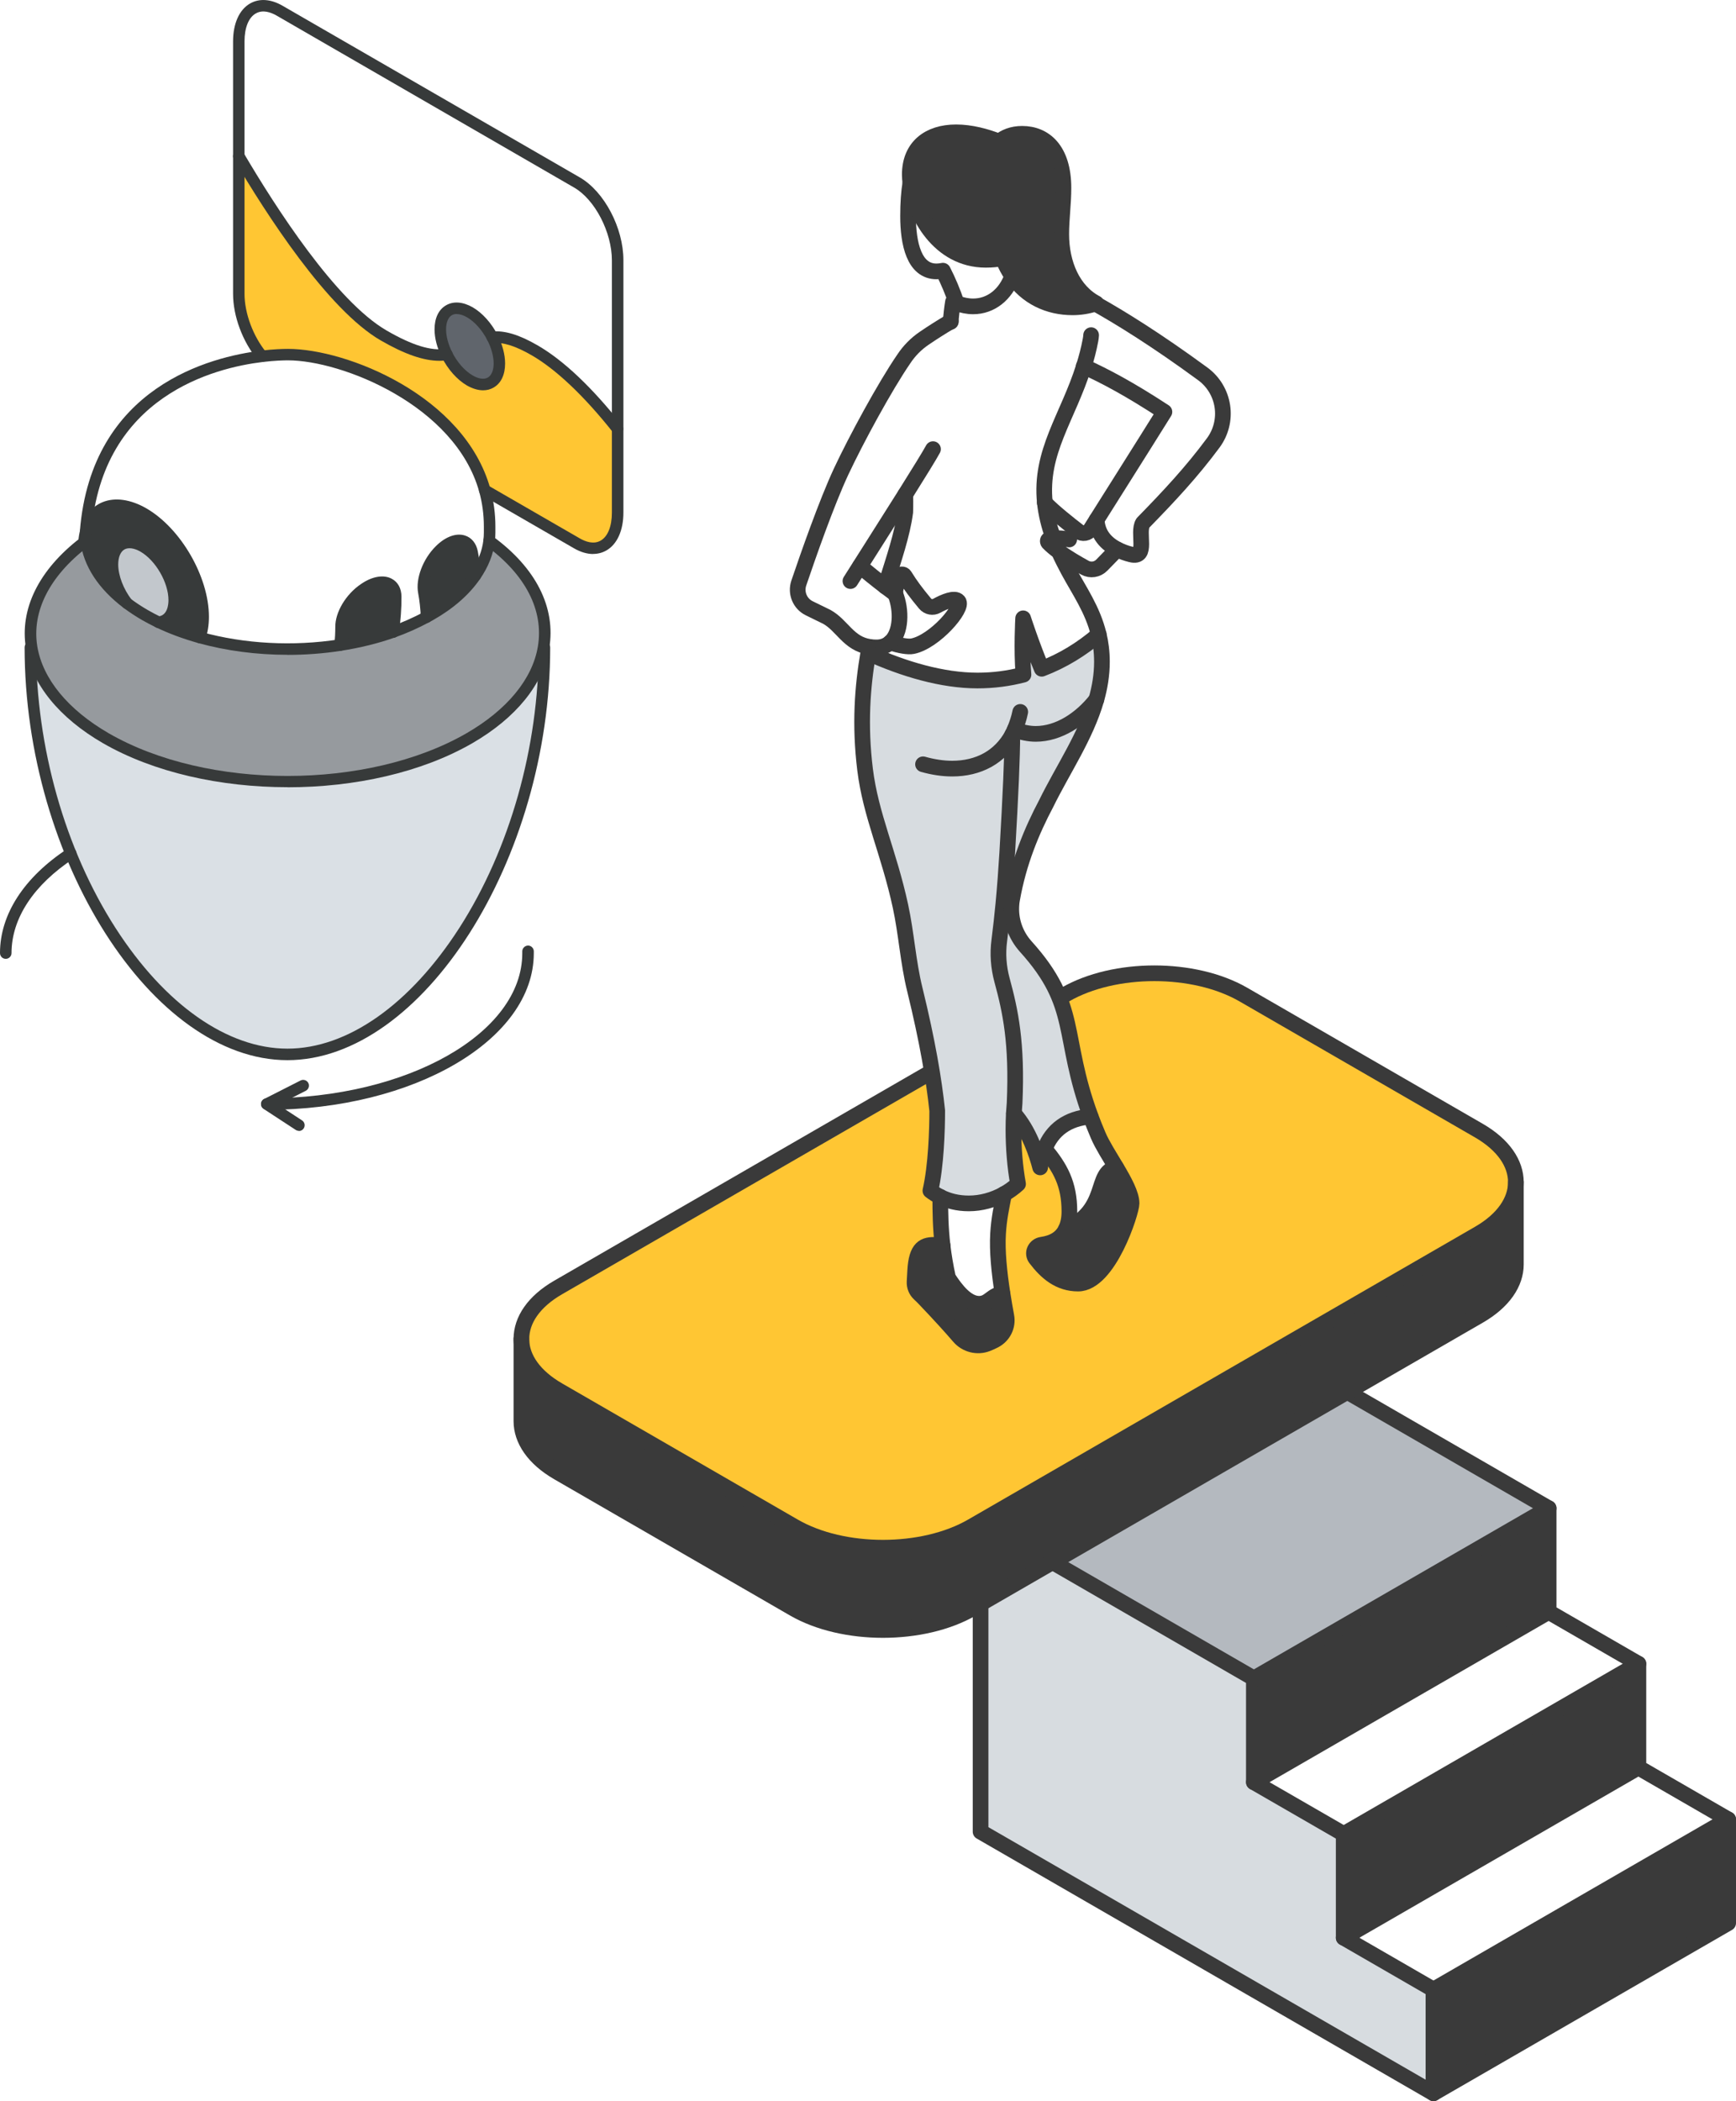 <?xml version="1.0" encoding="UTF-8"?>
<svg id="Layer_1" data-name="Layer 1" xmlns="http://www.w3.org/2000/svg" xmlns:xlink="http://www.w3.org/1999/xlink" viewBox="0 0 221.44 267.87">
  <defs>
    <style>
      .cls-1 {
        fill: #c2c7cc;
      }

      .cls-2 {
        fill: #969a9e;
      }

      .cls-3 {
        fill: url(#New_Pattern_Swatch_1);
      }

      .cls-4 {
        fill: #fff;
      }

      .cls-5, .cls-6 {
        fill: none;
      }

      .cls-7 {
        fill: #d7dce0;
      }

      .cls-8 {
        fill: #60656c;
      }

      .cls-9 {
        fill: #373a3a;
      }

      .cls-10 {
        fill: #ffc633;
      }

      .cls-11 {
        fill: #3a3a3a;
      }

      .cls-12 {
        fill: #dae0e5;
      }

      .cls-6 {
        stroke: #3a3a3a;
        stroke-linecap: round;
        stroke-linejoin: round;
        stroke-width: 2px;
      }

      .cls-13 {
        fill: #b4b9bf;
      }
    </style>
    <pattern id="New_Pattern_Swatch_1" data-name="New Pattern Swatch 1" x="0" y="0" width="16" height="19" patternTransform="translate(-8407.34 -6408.1) scale(.21)" patternUnits="userSpaceOnUse" viewBox="0 0 16 19">
      <g>
        <rect class="cls-5" x="0" y="0" width="16" height="19"/>
        <g>
          <polygon class="cls-2" points="16 22.18 10.5 19 16 15.82 21.5 19 16 22.18"/>
          <polygon class="cls-2" points="8 12.68 2.5 9.5 8 6.32 13.5 9.5 8 12.68"/>
        </g>
        <polygon class="cls-2" points="0 22.18 -5.5 19 0 15.82 5.5 19 0 22.18"/>
        <polygon class="cls-2" points="16 3.18 10.5 0 16 -3.18 21.5 0 16 3.18"/>
        <polygon class="cls-2" points="0 3.18 -5.5 0 0 -3.18 5.5 0 0 3.18"/>
      </g>
    </pattern>
  </defs>
  <path class="cls-3" d="M63.72,186.11c-13.25,7.65-34.72,7.65-47.97,0-13.25-7.65-13.25-20.05,0-27.69,13.25-7.65,34.72-7.65,47.97,0,13.25,7.65,13.25,20.05,0,27.69Z"/>
  <g>
    <g>
      <polygon class="cls-11" points="220.44 231.95 220.44 245.17 182.85 266.87 182.85 253.65 220.44 231.95"/>
      <polygon class="cls-4" points="220.44 231.95 182.85 253.65 171.4 247.04 208.99 225.34 220.44 231.95"/>
      <polygon class="cls-11" points="208.99 212.11 208.99 225.34 171.4 247.04 171.4 233.82 208.99 212.11"/>
      <polygon class="cls-4" points="208.99 212.11 171.4 233.82 159.94 227.21 197.54 205.5 208.99 212.11"/>
      <polygon class="cls-11" points="197.54 192.28 197.54 205.5 159.94 227.21 159.94 213.98 197.54 192.28"/>
      <polygon class="cls-13" points="197.54 192.28 159.94 213.98 125.08 193.85 162.68 172.15 197.54 192.28"/>
      <polygon class="cls-7" points="182.85 253.65 182.85 266.87 125.08 233.52 125.08 193.85 159.94 213.98 159.94 227.21 171.4 233.82 171.4 247.04 182.85 253.65"/>
    </g>
    <g>
      <polygon class="cls-6" points="171.4 247.04 171.4 233.82 159.94 227.21 159.94 213.98 125.08 193.85 125.08 233.52 182.85 266.87 182.85 253.65 171.4 247.04"/>
      <polyline class="cls-6" points="125.08 193.85 162.68 172.15 197.54 192.28 197.54 205.5 208.99 212.11 208.99 225.34 220.44 231.95 220.44 245.17 182.85 266.87"/>
      <line class="cls-6" x1="159.94" y1="213.98" x2="197.54" y2="192.28"/>
      <line class="cls-6" x1="171.4" y1="233.82" x2="208.99" y2="212.11"/>
      <line class="cls-6" x1="182.85" y1="253.65" x2="220.44" y2="231.95"/>
      <line class="cls-6" x1="171.4" y1="247.04" x2="208.99" y2="225.34"/>
      <line class="cls-6" x1="159.94" y1="227.21" x2="197.54" y2="205.5"/>
    </g>
  </g>
  <g>
    <g>
      <path class="cls-11" d="M193.35,150.71v10.49c0,2.37-1.56,4.74-4.7,6.55l-64.68,37.34c-6.27,3.62-16.43,3.62-22.71,0l-30.06-17.36c-3.13-1.81-4.7-4.18-4.7-6.55v-10.34c.05,2.32,1.63,4.63,4.7,6.4l30.06,17.36c6.27,3.62,16.44,3.62,22.71,0l64.68-37.34c3.13-1.81,4.7-4.18,4.7-6.55Z"/>
      <path class="cls-10" d="M188.65,144.15c3.13,1.81,4.7,4.18,4.7,6.56s-1.56,4.74-4.7,6.55l-64.68,37.34c-6.27,3.62-16.43,3.62-22.71,0l-30.06-17.36c-3.07-1.77-4.64-4.08-4.7-6.4v-.15c0-2.38,1.55-4.74,4.7-6.56l64.68-37.34c6.27-3.61,16.43-3.61,22.7,0l30.07,17.36Z"/>
    </g>
    <g>
      <path class="cls-6" d="M66.51,170.84c.05,2.32,1.63,4.63,4.7,6.4l30.06,17.36c6.27,3.62,16.44,3.62,22.71,0l64.68-37.34c3.13-1.81,4.7-4.18,4.7-6.55s-1.56-4.74-4.7-6.56l-30.07-17.36c-6.27-3.61-16.43-3.61-22.7,0l-64.68,37.34c-3.14,1.81-4.7,4.18-4.7,6.56"/>
      <path class="cls-6" d="M66.51,170.69v10.49c0,2.37,1.56,4.74,4.7,6.55l30.06,17.36c6.27,3.62,16.44,3.62,22.71,0l64.68-37.34c3.13-1.81,4.7-4.18,4.7-6.55v-10.49"/>
    </g>
  </g>
  <g>
    <g>
      <path class="cls-4" d="M110.9,82.47c-2.7-.43-3.48-2.76-5.47-3.84-.78-.37-1.6-.79-2.21-1.08-1.19-.58-1.76-1.95-1.34-3.21,1.17-3.45,3.53-10.21,5.41-14.24,1.91-4.07,5.57-10.82,7.98-14.33.68-1.03,1.56-1.94,2.63-2.66,1.07-.73,2.18-1.43,3.31-2.1.02,0,.04.02.06.02,0-.02,0-.04,0-.07.08-.82.17-1.73.3-2.48.16.06.31.12.47.17.69.24,1.39.4,2.1.4,2.27,0,4.14-1.51,4.98-3.86,1.86,2.69,4.65,3.98,7.71,3.98.98,0,1.95-.17,2.91-.47,3.17,1.77,7.8,4.63,13.71,8.96,1.35.99,2.24,2.47,2.49,4.12s-.17,3.33-1.16,4.67c-2.77,3.74-5.65,6.81-8.97,10.21-.79,1.22.74,4.59-1.55,4.01-.58-.14-1.18-.35-1.74-.65-1.37-.7-2.52-1.88-2.61-3.77,2.21-3.5,6.51-10.31,8.65-13.74-4.43-2.9-7.6-4.58-10.3-5.8-2.04,6.52-5.65,10.88-4.97,17.37.14,1.4.49,2.9,1.1,4.54-.2.02-.38.05-.55.11-.08.03-.15.1-.17.18-.02.09,0,.18.06.25.36.38.83.77,1.34,1.14.35.78.76,1.6,1.22,2.45,1.39,2.57,3.09,4.97,3.87,8.14-2.18,1.87-4.62,3.36-7.27,4.37-1.33-3.2-2.37-6.43-2.37-6.43,0,0-.23,3.96.04,7.18-1.87.49-3.83.75-5.86.75-4.48,0-9.4-1.45-13.92-3.5.04-.26.09-.53.14-.79ZM112.92,74.77c1.1-3.54,2.17-6.6,2.55-9.47.02-.44.02-.9.02-1.37,0-.3,0-.59-.01-.89-2.01,3.21-4.39,6.95-5.79,9.15.95.79,2.12,1.73,3.23,2.58ZM114.15,75.68s.03.02.04.03c.82,2.03.8,4.95-.65,6.2h0c1.26.39,2.29.58,2.88.46,2.8-.57,6.55-4.89,5.83-5.72-.47-.54-1.85.07-2.76.57-.5.28-1.13.16-1.49-.28-1.14-1.36-1.88-2.35-2.6-3.53-.08-.14-.24-.21-.4-.19-.16.02-.29.13-.34.28-.18.56-.4,1.34-.5,2.12,0,.02,0,.04,0,.06Z"/>
      <path class="cls-4" d="M148.54,52.52c-2.13,3.43-9.21,14.62-9.41,14.96-.16.25-.41.43-.71.48-.29.05-.59-.02-.83-.2-1.19-.91-3.21-2.51-4.31-3.66-.68-6.49,2.92-10.85,4.97-17.37,2.69,1.22,5.86,2.9,10.3,5.8Z"/>
      <path class="cls-11" d="M142.39,148.88c1.02,1.71,1.94,3.39,1.94,4.55,0,1.09-2.9,10.22-6.82,10.22-2.4,0-4.03-1.39-5.41-3.2-.24-.31-.29-.73-.13-1.08.16-.36.5-.61.89-.67,1.48-.21,2.55-.84,3.1-2.01h0c5.57-2.55,3.52-7.24,6.42-7.81Z"/>
      <path class="cls-4" d="M134.38,68.63c-.61-1.64-.95-3.14-1.1-4.54,1.1,1.15,3.12,2.75,4.31,3.66.23.18.53.25.83.2.29-.05.55-.23.71-.48.21-.34.47-.74.77-1.21.09,1.89,1.24,3.08,2.61,3.77h0c-.63.65-1.28,1.31-1.94,2-.57.59-1.46.73-2.18.34-.93-.51-2.23-1.27-3.32-2.06-.51-.37-.98-.76-1.34-1.14-.06-.07-.08-.16-.06-.25.02-.08.08-.15.17-.18.16-.06.35-.09.55-.11Z"/>
      <path class="cls-4" d="M140.08,144.78c.51,1.19,1.45,2.66,2.31,4.1-2.9.57-.85,5.26-6.42,7.82h0c.29-.6.44-1.34.44-2.23,0-3.55-1.18-5.6-3.15-7.98,0,0,0,0,0,0,.94-2.43,2.9-3.9,5.86-4.14h0c.28.77.61,1.58.97,2.43Z"/>
      <path class="cls-7" d="M129.33,141.97c-.03.64-.05,1.31-.05,1.99,0,2.3.19,4.78.59,6.96-.55.5-1.15.93-1.79,1.29-1.37.76-2.92,1.19-4.49,1.19-1.42,0-2.61-.31-3.65-.83-.45-.23-.86-.49-1.25-.79.73-3.2.87-7.73.87-10.2-.41-3.91-1.23-8.81-2.86-15.46-.86-3.47-1.07-7.12-1.83-10.62-1.48-6.84-3.79-11.57-4.51-17.39-.71-5.75-.38-10.61.4-14.85,4.53,2.05,9.44,3.5,13.92,3.5,2.04,0,3.99-.26,5.86-.75-.26-3.22-.04-7.18-.04-7.18,0,0,1.04,3.23,2.37,6.43,2.64-1.01,5.08-2.5,7.27-4.37.26,1.06.41,2.21.41,3.48,0,1.66-.27,3.26-.71,4.81-1.98,2.53-4.82,4.38-7.73,4.38-.91,0-1.8-.2-2.69-.53h0c-.09.22-.19.42-.29.62-.01,2.93-.2,7.38-.65,15.11-.13,2.16-.28,4.31-.49,6.45-.14,1.57-.32,3.13-.52,4.69-.23,1.71-.1,3.42.35,5.08,1.07,3.93,1.94,7.97,1.6,15.66-.04.43-.07.89-.1,1.36Z"/>
      <path class="cls-11" d="M139.84,38.67s-.08.02-.11.04c-.95.31-1.92.47-2.91.47-3.06,0-5.84-1.29-7.71-3.98-.46-.67-.87-1.43-1.21-2.28-.62.12-1.33.2-2.16.2-5.99,0-9.09-5.84-9.61-9.76-.05-.39-.08-.76-.08-1.1,0-3.55,2.45-5.39,5.91-5.39,1.84,0,3.8.51,5.47,1.18.73-.56,1.63-.99,2.96-.99,2.85,0,5.26,2.02,5.26,6.91,0,1.97-.28,3.94-.28,5.88,0,3.77,1.47,7.26,4.46,8.82Z"/>
      <path class="cls-7" d="M139.11,142.35h0c-2.96.24-4.92,1.71-5.86,4.14,0,0,0,0,0,0-.28.7-.47,1.49-.57,2.34-.43-1.65-1.4-4.68-3.35-6.87.02-.47.05-.92.1-1.36.34-7.69-.53-11.73-1.6-15.66-.45-1.66-.58-3.37-.35-5.08.2-1.56.38-3.12.52-4.69l1.01.1c-.17,1.95.48,3.9,1.82,5.39,6.88,7.61,4.44,11.36,8.28,21.67Z"/>
      <path class="cls-7" d="M139.85,89.18c-1.34,4.67-4.28,8.94-6.4,13.26-1.83,3.46-3.51,7.46-4.35,12.22-.04.21-.07.41-.08.62l-1.01-.1c.2-2.13.36-4.28.49-6.45.45-7.72.64-12.18.65-15.11.11-.2.2-.4.29-.62h0c.88.34,1.78.53,2.69.53,2.91,0,5.74-1.85,7.73-4.38Z"/>
      <path class="cls-11" d="M128.37,167.81c.23,1.24-.38,2.47-1.49,3.06-.31.16-.63.31-.97.44-1.25.48-2.68.12-3.56-.9-.97-1.13-2.35-2.66-4.37-4.78-.23-.24-.46-.47-.71-.7-.42-.39-.64-.95-.61-1.52.03-.48.05-.95.08-1.43.17-2.9,1.08-3.36,2.77-3.26.23.01.47.04.73.07.15,1.26.37,2.61.7,4.11,1.03,1.6,2.4,3.32,3.96,3.32h.02c1.31-.01,1.57-1.15,2.96-1.27h0c.14.95.31,1.91.49,2.87Z"/>
      <path class="cls-4" d="M127.9,32.92c.34.85.75,1.61,1.21,2.28-.83,2.35-2.71,3.86-4.98,3.86-.71,0-1.41-.15-2.1-.4-.49-1.43-1.07-2.83-1.75-4.15-.29.06-.57.09-.83.09-2.84,0-3.62-3.54-3.62-7.05,0-1.74.11-3.1.29-4.2.51,3.92,3.62,9.76,9.61,9.76.83,0,1.54-.08,2.16-.2Z"/>
      <path class="cls-4" d="M120.24,158.78c-.26-2.24-.3-4.19-.29-6.21h0c1.03.52,2.23.83,3.65.83,1.57,0,3.12-.43,4.49-1.19-.35,1.78-.66,3.2-.77,5.08-.13,2.19.14,4.89.57,7.65h0c-1.39.11-1.65,1.25-2.96,1.27h-.02c-1.55,0-2.93-1.72-3.96-3.32-.33-1.51-.55-2.85-.7-4.11Z"/>
      <path class="cls-4" d="M114.19,75.71s-.02-.06-.04-.09c.1-.78.33-1.56.5-2.12.05-.16.19-.26.34-.28.16-.02.32.05.4.19.72,1.17,1.46,2.16,2.6,3.53.37.44.99.56,1.49.28.91-.5,2.3-1.11,2.76-.57.72.83-3.03,5.15-5.83,5.72-.59.12-1.63-.07-2.88-.46h0c1.45-1.25,1.46-4.18.65-6.21Z"/>
      <path class="cls-4" d="M121.27,40.98s0,.04,0,.07c-.02,0-.04-.02-.06-.02.02-.02.04-.03.07-.04Z"/>
      <path class="cls-4" d="M115.48,63.03c0,.29.01.59.01.89,0,.47,0,.93-.02,1.37-.38,2.87-1.45,5.94-2.55,9.47-1.12-.86-2.28-1.8-3.23-2.58,1.4-2.2,3.78-5.94,5.79-9.15Z"/>
      <path class="cls-4" d="M114.16,75.63s.02.06.04.09c-.01,0-.03-.02-.04-.03,0-.02,0-.04,0-.06Z"/>
    </g>
    <g>
      <path class="cls-6" d="M122.03,38.67h0c-.49-1.44-1.07-2.84-1.75-4.16-.29.06-.57.09-.83.09-2.84,0-3.62-3.54-3.62-7.05,0-1.74.11-3.1.29-4.2"/>
      <path class="cls-6" d="M139.72,38.71s.08-.02.11-.04c-2.99-1.57-4.46-5.05-4.46-8.82,0-1.94.28-3.9.28-5.88,0-4.89-2.41-6.91-5.26-6.91-1.33,0-2.22.43-2.96.99-1.67-.67-3.63-1.18-5.47-1.18-3.47,0-5.91,1.84-5.91,5.39,0,.34.03.71.08,1.1.53,3.91,3.62,9.76,9.61,9.76.83,0,1.54-.08,2.16-.2.34.85.75,1.61,1.21,2.28,1.86,2.7,4.65,3.98,7.71,3.98.98,0,1.96-.16,2.91-.47Z"/>
      <path class="cls-6" d="M129.11,35.2c-.83,2.35-2.71,3.86-4.98,3.86-.71,0-1.41-.15-2.1-.4-.16-.05-.31-.11-.47-.17-.13.76-.22,1.67-.3,2.48,0,.02,0,.04,0,.07-.02,0-.04-.02-.06-.02"/>
      <path class="cls-6" d="M129.13,93.64c-.01,2.93-.2,7.38-.65,15.11-.13,2.16-.29,4.31-.49,6.45-.15,1.56-.32,3.13-.52,4.69-.23,1.71-.1,3.42.35,5.08,1.07,3.93,1.94,7.97,1.6,15.66-.04.43-.07.89-.1,1.36-.03.64-.05,1.31-.05,1.99,0,2.3.19,4.78.59,6.96-.55.5-1.15.93-1.79,1.29-1.37.76-2.92,1.19-4.49,1.19-1.42,0-2.61-.31-3.65-.83-.45-.23-.86-.49-1.25-.79.73-3.2.87-7.73.87-10.2-.41-3.91-1.23-8.81-2.86-15.46-.86-3.47-1.07-7.12-1.83-10.62-1.48-6.84-3.79-11.57-4.51-17.39-.71-5.75-.33-10.61.4-14.85.04-.26.09-.53.14-.79"/>
      <path class="cls-6" d="M112.92,74.77c1.1-3.54,2.17-6.6,2.55-9.47.02-.44.02-.9.02-1.37,0-.3,0-.59-.01-.89"/>
      <path class="cls-6" d="M135.06,70.3c.35.78.76,1.6,1.22,2.45,1.39,2.57,3.1,4.97,3.87,8.14.26,1.06.41,2.21.41,3.48,0,1.66-.27,3.26-.71,4.81-1.34,4.67-4.28,8.94-6.4,13.26-1.83,3.46-3.51,7.46-4.35,12.22-.04.21-.07.41-.08.62-.17,1.96.48,3.9,1.82,5.39,6.88,7.61,4.48,11.35,8.28,21.67.28.77.61,1.58.97,2.43.51,1.19,1.45,2.66,2.31,4.1,1.02,1.71,1.94,3.39,1.94,4.55,0,1.09-2.9,10.22-6.82,10.22-2.4,0-4.03-1.39-5.41-3.2-.24-.31-.29-.73-.13-1.08.16-.36.5-.61.89-.67,1.48-.21,2.55-.84,3.1-2.01.28-.6.44-1.33.44-2.22,0-3.55-1.18-5.6-3.15-7.98"/>
      <path class="cls-6" d="M128.08,152.21c-.35,1.78-.66,3.2-.77,5.08-.13,2.19.14,4.89.57,7.65.15.95.31,1.91.49,2.87.23,1.24-.38,2.47-1.49,3.06-.31.16-.63.31-.97.44-1.25.48-2.68.12-3.56-.9-.97-1.13-2.35-2.66-4.37-4.78-.23-.24-.46-.47-.71-.7-.42-.39-.64-.95-.61-1.52.03-.48.05-.95.08-1.43.17-2.9,1.08-3.36,2.77-3.26.23.01.47.04.73.07h0"/>
      <path class="cls-6" d="M139.11,142.35c-2.96.24-4.92,1.71-5.86,4.14,0,0,0,0,0,0-.28.7-.47,1.49-.57,2.34-.43-1.65-1.4-4.68-3.35-6.87h0"/>
      <path class="cls-6" d="M119.94,152.58c0,2.01.03,3.97.29,6.21.15,1.26.37,2.61.7,4.11,1.03,1.6,2.4,3.32,3.96,3.32h.02c1.31-.01,1.57-1.15,2.96-1.27"/>
      <path class="cls-6" d="M139.85,89.18c-1.98,2.53-4.82,4.38-7.73,4.38-.91,0-1.8-.2-2.69-.53"/>
      <path class="cls-6" d="M130.14,90.76c-.17.83-.42,1.58-.71,2.26-.09.21-.19.42-.29.62-1.57,2.92-4.37,4.35-7.68,4.35-1.19,0-2.44-.19-3.72-.55"/>
      <path class="cls-6" d="M142.39,148.88c-2.9.57-.85,5.26-6.42,7.82"/>
      <path class="cls-6" d="M133.27,64.09h0c1.1,1.15,3.12,2.75,4.31,3.66.23.18.53.25.83.2.29-.05.55-.23.71-.48.21-.34,7.28-11.53,9.41-14.96-4.43-2.9-7.6-4.58-10.3-5.8"/>
      <path class="cls-6" d="M134.38,68.63c-.61-1.64-.95-3.14-1.1-4.54-.68-6.49,2.92-10.85,4.97-17.37.33-1.06.63-2.17.85-3.36.04-.21.07-.42.08-.63"/>
      <path class="cls-6" d="M114.16,75.63c.1-.78.33-1.56.5-2.12.05-.16.19-.26.34-.28.16-.02.32.05.4.19.72,1.17,1.46,2.16,2.6,3.53.37.44.99.56,1.49.28.91-.5,2.3-1.11,2.76-.57.72.83-3.03,5.15-5.83,5.72-.59.12-1.63-.07-2.88-.46"/>
      <path class="cls-6" d="M114.15,75.68s0-.04,0-.06v.06Z"/>
      <path class="cls-6" d="M136.38,68.78s-1.1-.23-2-.15c-.2.02-.38.05-.55.11-.08.03-.15.1-.17.18-.02.09,0,.18.06.25.36.38.83.77,1.34,1.14,1.09.8,2.39,1.55,3.32,2.06.72.4,1.61.26,2.18-.34.66-.68,1.31-1.35,1.94-1.99"/>
      <path class="cls-6" d="M114.16,75.63s.02.06.04.09c.82,2.03.79,4.94-.65,6.2-.45.39-1.02.62-1.74.62-.32,0-.62-.02-.9-.07-2.7-.41-3.48-2.76-5.47-3.84-.78-.37-1.6-.79-2.21-1.08-1.19-.58-1.76-1.95-1.34-3.21,1.17-3.45,3.53-10.21,5.41-14.24,1.91-4.07,5.57-10.82,7.98-14.33.68-1.03,1.56-1.94,2.63-2.66,1.07-.73,2.18-1.43,3.31-2.1.02-.02.04-.03.07-.04"/>
      <path class="cls-6" d="M139.72,38.71c3.17,1.77,7.8,4.63,13.71,8.96,1.35.99,2.24,2.47,2.49,4.12s-.17,3.33-1.16,4.67c-2.77,3.74-5.65,6.81-8.97,10.21-.79,1.22.74,4.59-1.55,4.01-.58-.14-1.18-.36-1.74-.65-1.36-.7-2.52-1.88-2.61-3.77"/>
      <path class="cls-6" d="M114.2,75.72s0,0,0,0c-.01,0-.03-.02-.04-.03-.39-.29-.8-.59-1.23-.92-1.12-.85-2.28-1.8-3.23-2.58"/>
      <path class="cls-6" d="M119.01,57.26c-.4.75-1.84,3.08-3.53,5.77-2.02,3.21-7,11.05-7,11.05"/>
      <path class="cls-6" d="M140.15,80.89c-2.18,1.87-4.62,3.36-7.27,4.37-1.33-3.2-2.37-6.43-2.37-6.43,0,0-.23,3.96.04,7.18-1.87.49-3.83.75-5.86.75-4.48,0-9.4-1.45-13.92-3.5"/>
    </g>
  </g>
  <g>
    <g>
      <path class="cls-4" d="M10.92,67.74c-.12.43-.19.9-.23,1.41.09-.07.18-.14.28-.21-.04-.35-.06-.7-.06-1.04,0-.05,0-.11,0-.15Z"/>
      <path class="cls-9" d="M10.97,68.94c.35,2.83,2.1,5.61,5.24,7.97-1.12-1.45-1.87-3.31-1.87-4.95,0-2.51,1.76-3.53,3.94-2.27,2.17,1.25,3.94,4.31,3.94,6.81,0,1.7-.81,2.71-2,2.81,1.64.79,3.41,1.44,5.26,1.95.28-.74.42-1.63.42-2.64,0-4.85-3.41-10.76-7.61-13.19-3.53-2.04-6.51-.98-7.36,2.29,0,.05,0,.1,0,.15,0,.35.02.7.06,1.04Z"/>
      <path class="cls-1" d="M14.35,71.97c0,1.63.74,3.5,1.87,4.95.68.51,1.43,1.01,2.24,1.47.57.33,1.16.64,1.76.93,1.19-.1,2-1.11,2-2.81,0-2.5-1.76-5.56-3.94-6.81-2.18-1.26-3.94-.24-3.94,2.27Z"/>
      <path class="cls-10" d="M30.47,19.91v17.54c0,2.76,1.21,5.84,2.96,7.97,1.38-.17,2.53-.21,3.3-.21,6.77,0,21.84,5.59,25.1,17.27l11.77,6.79c2.86,1.66,5.19-.1,5.19-3.92v-10.67c-3.31-4.17-7-7.94-10.57-10.01-2.44-1.41-4.1-1.78-5.4-1.66.56,1.08.9,2.26.9,3.33,0,2.4-1.69,3.37-3.77,2.18-1.18-.69-2.24-1.93-2.93-3.32-1.76.27-4.14-.16-8.06-2.42-5.75-3.32-12.77-13.16-18.48-22.86Z"/>
      <path class="cls-4" d="M30.47,5.28v14.63c5.71,9.7,12.73,19.54,18.48,22.86,3.91,2.26,6.3,2.69,8.06,2.42-.52-1.05-.83-2.18-.83-3.21,0-2.4,1.69-3.37,3.77-2.18,1.15.67,2.18,1.86,2.87,3.19,1.31-.12,2.96.26,5.4,1.66,3.58,2.07,7.27,5.84,10.57,10.01v-21.5c0-3.82-2.33-8.26-5.19-9.92L35.66,1.36c-2.87-1.65-5.19.1-5.19,3.92Z"/>
      <path class="cls-9" d="M43.5,79.92c0,.75-.04,1.53-.12,2.32,2.35-.36,4.64-.92,6.76-1.68.23-1.56.34-3.06.32-4.51-.02-1.95-1.89-2.43-3.94-1.05-.03.01-.05.03-.07.05-1.73,1.16-2.98,3.23-2.96,4.87Z"/>
      <path class="cls-2" d="M43.38,82.23c-5.92.92-12.3.6-17.91-.96-1.85-.52-3.62-1.17-5.26-1.95-.6-.29-1.19-.6-1.76-.93-.81-.47-1.56-.96-2.24-1.47-3.14-2.36-4.89-5.14-5.24-7.97-.1.07-.19.14-.28.21-5.16,3.97-7.44,8.7-6.66,13.37.7,4.22,3.85,8.34,9.46,11.58,12.81,7.39,33.57,7.39,46.38,0,5.6-3.24,8.76-7.35,9.45-11.58.79-4.75-1.52-9.65-6.94-13.58-.19,1.51-.78,3.01-1.76,4.43-1.26,1.83-3.15,3.55-5.72,5.01-.16.09-.33.19-.49.28-1.33.72-2.76,1.36-4.26,1.89-2.13.75-4.41,1.32-6.76,1.68Z"/>
      <path class="cls-9" d="M54.06,75.48c.19,1.02.3,2.08.35,3.19.16-.09.33-.18.49-.28,2.57-1.46,4.47-3.19,5.72-5.01-.08-1.02-.22-2.01-.4-2.95-.37-1.91-2.31-2.07-4.07-.32-.02.02-.04.04-.06.06-1.48,1.46-2.35,3.72-2.05,5.32Z"/>
      <path class="cls-8" d="M56.17,41.99c0,1.03.31,2.16.83,3.21.69,1.39,1.75,2.63,2.93,3.32,2.08,1.2,3.77.23,3.77-2.18,0-1.07-.34-2.25-.9-3.33-.69-1.33-1.72-2.52-2.87-3.19-2.08-1.2-3.77-.22-3.77,2.18Z"/>
      <path class="cls-4" d="M62.39,68.94c.04-.35.06-.7.06-1.04v-.78c0-1.64-.22-3.2-.63-4.65-3.25-11.68-18.32-17.27-25.1-17.27-.77,0-1.91.04-3.3.21-7.34.87-21.48,4.98-22.51,22.33.86-3.27,3.83-4.33,7.36-2.29,4.2,2.42,7.61,8.33,7.61,13.19,0,1.01-.15,1.89-.42,2.64,5.61,1.56,11.99,1.89,17.91.96.08-.79.12-1.56.12-2.32-.01-1.63,1.24-3.71,2.96-4.87.02-.01.04-.03.07-.05,2.05-1.38,3.92-.9,3.94,1.05.01,1.45-.1,2.95-.32,4.51,1.5-.53,2.93-1.17,4.26-1.89-.05-1.11-.16-2.17-.35-3.19-.3-1.61.57-3.87,2.05-5.32.02-.02.04-.04.06-.06,1.76-1.74,3.7-1.59,4.07.32.18.95.31,1.93.4,2.95.98-1.43,1.58-2.92,1.76-4.43Z"/>
      <path class="cls-12" d="M69.32,82.52c-.7,4.22-3.85,8.34-9.45,11.58-12.81,7.39-33.57,7.39-46.38,0-5.6-3.24-8.76-7.35-9.46-11.58l-.15.02c0,27.24,16.4,51.89,32.8,51.89,16.4,0,32.8-24.65,32.8-51.89l-.15-.02Z"/>
    </g>
    <g>
      <path class="cls-9" d="M50.15,81.29c-.3,0-.59-.19-.69-.49-.14-.38.07-.8.45-.94,1.41-.5,2.81-1.12,4.16-1.84.15-.08.3-.17.45-.25,2.41-1.37,4.26-2.98,5.51-4.81.92-1.33,1.47-2.72,1.63-4.1.04-.33.06-.65.06-.96v-.78c0-1.53-.2-3.02-.6-4.45-3.07-10.99-17.51-16.73-24.39-16.73-.55,0-1.71.03-3.21.21-6.11.73-20.48,4.31-21.86,21.66,0,.06,0,.09,0,.13,0,.32.02.63.06.92.34,2.71,2.05,5.29,4.95,7.48.65.49,1.38.97,2.17,1.43.55.32,1.13.62,1.71.9.37.18.52.61.34.98-.18.37-.61.52-.98.34-.62-.3-1.23-.62-1.81-.95-.84-.49-1.61-1-2.31-1.52-3.23-2.43-5.14-5.36-5.53-8.47-.05-.37-.07-.75-.07-1.14,0-.02,0-.05,0-.07v-.14c1.48-18.42,16.69-22.22,23.16-23,1.5-.18,2.67-.22,3.39-.22,7.48,0,22.49,5.95,25.8,17.81.43,1.56.65,3.19.65,4.84v.78c0,.37-.02.75-.07,1.13-.19,1.63-.83,3.23-1.88,4.76-1.38,2.01-3.39,3.77-5.97,5.24-.19.11-.35.2-.51.28-1.41.76-2.88,1.41-4.36,1.94-.08.03-.16.04-.24.04Z"/>
      <path class="cls-9" d="M36.66,83.48c-3.92,0-7.81-.51-11.38-1.5-1.93-.54-3.74-1.21-5.38-2-.37-.18-.52-.61-.34-.98.18-.37.61-.52.98-.34,1.56.75,3.29,1.39,5.14,1.91,5.46,1.52,11.71,1.86,17.6.94,2.35-.36,4.58-.92,6.63-1.64.38-.14.8.06.94.45.14.38-.06.8-.45.94-2.14.76-4.46,1.33-6.9,1.71-2.25.35-4.55.52-6.83.52Z"/>
      <path class="cls-9" d="M36.68,100.36c-8.53,0-17.06-1.87-23.56-5.62-5.57-3.22-9.06-7.51-9.81-12.09-.83-5,1.64-10,6.94-14.07l.29-.22c.32-.24.78-.18,1.03.15.24.32.18.78-.15,1.03l-.27.21c-4.85,3.73-7.12,8.23-6.39,12.67.69,4.14,3.92,8.06,9.1,11.06,12.58,7.26,33.06,7.26,45.65,0,5.18-2.99,8.41-6.92,9.1-11.06.77-4.62-1.59-9.19-6.65-12.87-.33-.24-.4-.7-.16-1.03.24-.33.7-.4,1.03-.16,5.53,4.02,8.1,9.09,7.23,14.3-.76,4.58-4.24,8.87-9.81,12.09-6.5,3.75-15.03,5.62-23.56,5.62Z"/>
      <path class="cls-9" d="M36.68,135.16c-17.24,0-33.54-25.57-33.54-52.62,0-.41.33-.73.73-.73s.73.33.73.73c0,12.71,3.69,25.74,10.13,35.76,6.29,9.78,14.28,15.39,21.93,15.39s15.64-5.61,21.93-15.39c6.44-10.02,10.13-23.05,10.13-35.76,0-.41.33-.73.73-.73s.73.33.73.73c0,27.05-16.3,52.62-33.53,52.62Z"/>
      <path class="cls-9" d="M54.41,79.4c-.39,0-.72-.31-.73-.7-.05-1.08-.16-2.12-.34-3.08-.35-1.84.6-4.35,2.25-5.98l.05-.05c1.19-1.17,2.55-1.67,3.66-1.32.85.26,1.46,1,1.65,2.03.19,1,.33,2.02.41,3.03.03.4-.27.76-.67.79-.41.03-.76-.27-.79-.67-.08-.96-.21-1.93-.39-2.88-.09-.49-.31-.8-.64-.9-.56-.17-1.42.2-2.19.96l-.06.06c-1.31,1.29-2.1,3.29-1.84,4.66.19,1.04.32,2.14.37,3.29.02.41-.3.75-.7.77-.01,0-.02,0-.03,0Z"/>
      <path class="cls-9" d="M43.39,82.97s-.05,0-.07,0c-.4-.04-.7-.4-.66-.8.07-.76.11-1.52.11-2.24-.02-1.88,1.35-4.17,3.26-5.46.03-.02.07-.05.12-.08,1.37-.92,2.8-1.15,3.81-.61.8.42,1.24,1.23,1.25,2.28.01,1.46-.1,3.01-.33,4.62-.06.4-.43.68-.83.62-.4-.06-.68-.43-.62-.83.22-1.53.33-3.01.32-4.39,0-.5-.16-.84-.47-1-.52-.27-1.43-.06-2.33.55h-.02s-.02.03-.02.03c-1.52,1.02-2.68,2.89-2.67,4.27,0,.78-.04,1.59-.12,2.39-.04.38-.36.66-.73.66ZM46.86,75.66s0,0,0,0c0,0,0,0,0,0ZM46.95,75.6h0,0Z"/>
      <path class="cls-9" d="M25.48,82.01c-.08,0-.17-.01-.25-.05-.38-.14-.57-.56-.43-.94.25-.67.37-1.47.37-2.38,0-4.62-3.25-10.25-7.24-12.55-1.62-.93-3.15-1.18-4.31-.7-.96.4-1.64,1.28-1.98,2.54-.11.4-.17.83-.2,1.27-.03.4-.37.71-.78.68-.4-.03-.71-.38-.68-.78.04-.54.12-1.06.25-1.55.45-1.7,1.46-2.95,2.83-3.52,1.59-.66,3.59-.38,5.61.78,4.4,2.54,7.98,8.74,7.98,13.82,0,1.08-.16,2.05-.47,2.89-.11.3-.39.48-.69.48Z"/>
      <path class="cls-9" d="M20.22,80.05c-.38,0-.7-.29-.73-.67-.03-.4.27-.76.67-.79,1.2-.1,1.33-1.49,1.33-2.08,0-2.23-1.63-5.06-3.57-6.18-.8-.46-1.55-.56-2.05-.28-.5.29-.79.99-.79,1.91,0,1.41.66,3.13,1.71,4.5.25.32.19.78-.13,1.03-.32.25-.78.19-1.03-.13-1.26-1.64-2.02-3.65-2.02-5.4,0-1.49.54-2.62,1.52-3.19.98-.57,2.23-.47,3.52.28,2.41,1.39,4.3,4.66,4.3,7.45,0,2.02-1.05,3.41-2.68,3.54-.02,0-.04,0-.06,0Z"/>
      <path class="cls-9" d="M38.12,144.17c-.14,0-.28-.04-.4-.12l-4.1-2.68c-.22-.14-.34-.39-.33-.65.01-.26.17-.5.4-.61l4.65-2.36c.36-.18.8-.04.99.32.18.36.04.8-.32.99l-3.52,1.79,3.04,1.99c.34.22.43.68.21,1.02-.14.22-.38.33-.61.33Z"/>
      <path class="cls-9" d="M34.04,141.48c-.41,0-.74-.33-.74-.73s.32-.73.73-.73h.01c17.96,0,32.58-8.3,32.58-18.49,0-.07,0-.14,0-.2-.02-.4.29-.75.69-.78.4-.03.75.29.78.69,0,.1,0,.19,0,.29,0,11.01-15.27,19.96-34.05,19.96Z"/>
      <path class="cls-9" d="M.73,122.24h0c-.41,0-.73-.33-.73-.74,0-4.93,3.07-9.66,8.62-13.3.34-.22.79-.13,1.02.21.22.34.13.79-.21,1.02-5.13,3.36-7.96,7.65-7.96,12.08,0,.4-.33.73-.73.73Z"/>
      <path class="cls-9" d="M75.66,70.63c-.77,0-1.6-.24-2.43-.72l-11.77-6.79c-.35-.2-.47-.65-.27-1s.65-.47,1-.27l11.77,6.79c.71.41,1.76.8,2.66.28.91-.52,1.43-1.82,1.43-3.56v-32.17c0-3.58-2.16-7.75-4.82-9.28L35.29,1.99c-.72-.41-1.76-.8-2.67-.27-.91.52-1.43,1.82-1.43,3.56v32.17c0,2.49,1.1,5.44,2.8,7.5.26.31.21.78-.1,1.03-.31.26-.78.21-1.03-.1-1.93-2.35-3.13-5.58-3.13-8.43V5.28c0-2.28.79-4.04,2.16-4.83,1.18-.68,2.65-.58,4.13.27l37.94,21.9c3.12,1.8,5.56,6.43,5.56,10.55v32.17c0,2.28-.79,4.04-2.16,4.83-.52.3-1.09.45-1.7.45Z"/>
      <path class="cls-9" d="M78.78,55.41c-.22,0-.43-.1-.58-.28-3.68-4.64-7.26-8.03-10.37-9.83-2.06-1.19-3.64-1.69-4.97-1.57-.4.03-.76-.26-.8-.67-.04-.4.26-.76.67-.8,1.65-.15,3.5.41,5.83,1.76,3.31,1.91,6.94,5.34,10.78,10.19.25.32.2.78-.12,1.03-.13.11-.3.16-.46.16Z"/>
      <path class="cls-9" d="M56.07,46c-2.04,0-4.45-.84-7.49-2.59-6.78-3.91-14.66-16.17-18.75-23.12-.21-.35-.09-.8.26-1.01.35-.21.8-.09,1.01.26,4.02,6.83,11.73,18.85,18.22,22.6,3.27,1.89,5.67,2.63,7.58,2.33.4-.06.78.21.84.61.06.4-.21.78-.61.84-.34.05-.69.08-1.05.08Z"/>
      <path class="cls-9" d="M61.62,49.76c-.64,0-1.34-.21-2.05-.61-1.27-.74-2.44-2.06-3.23-3.63-.59-1.19-.91-2.41-.91-3.53,0-1.43.52-2.53,1.47-3.07.95-.55,2.15-.45,3.4.26,1.22.71,2.37,1.98,3.15,3.49.63,1.22.98,2.53.98,3.67,0,1.43-.52,2.53-1.47,3.07-.41.24-.86.35-1.35.35ZM58.26,40.03c-.23,0-.44.05-.62.15-.47.27-.74.93-.74,1.8s.27,1.9.75,2.88h0c.66,1.32,1.62,2.41,2.65,3.01.76.44,1.46.53,1.93.26s.74-.93.74-1.8-.29-1.98-.82-2.99c-.66-1.27-1.6-2.32-2.58-2.89-.47-.27-.92-.41-1.31-.41Z"/>
    </g>
  </g>
</svg>
